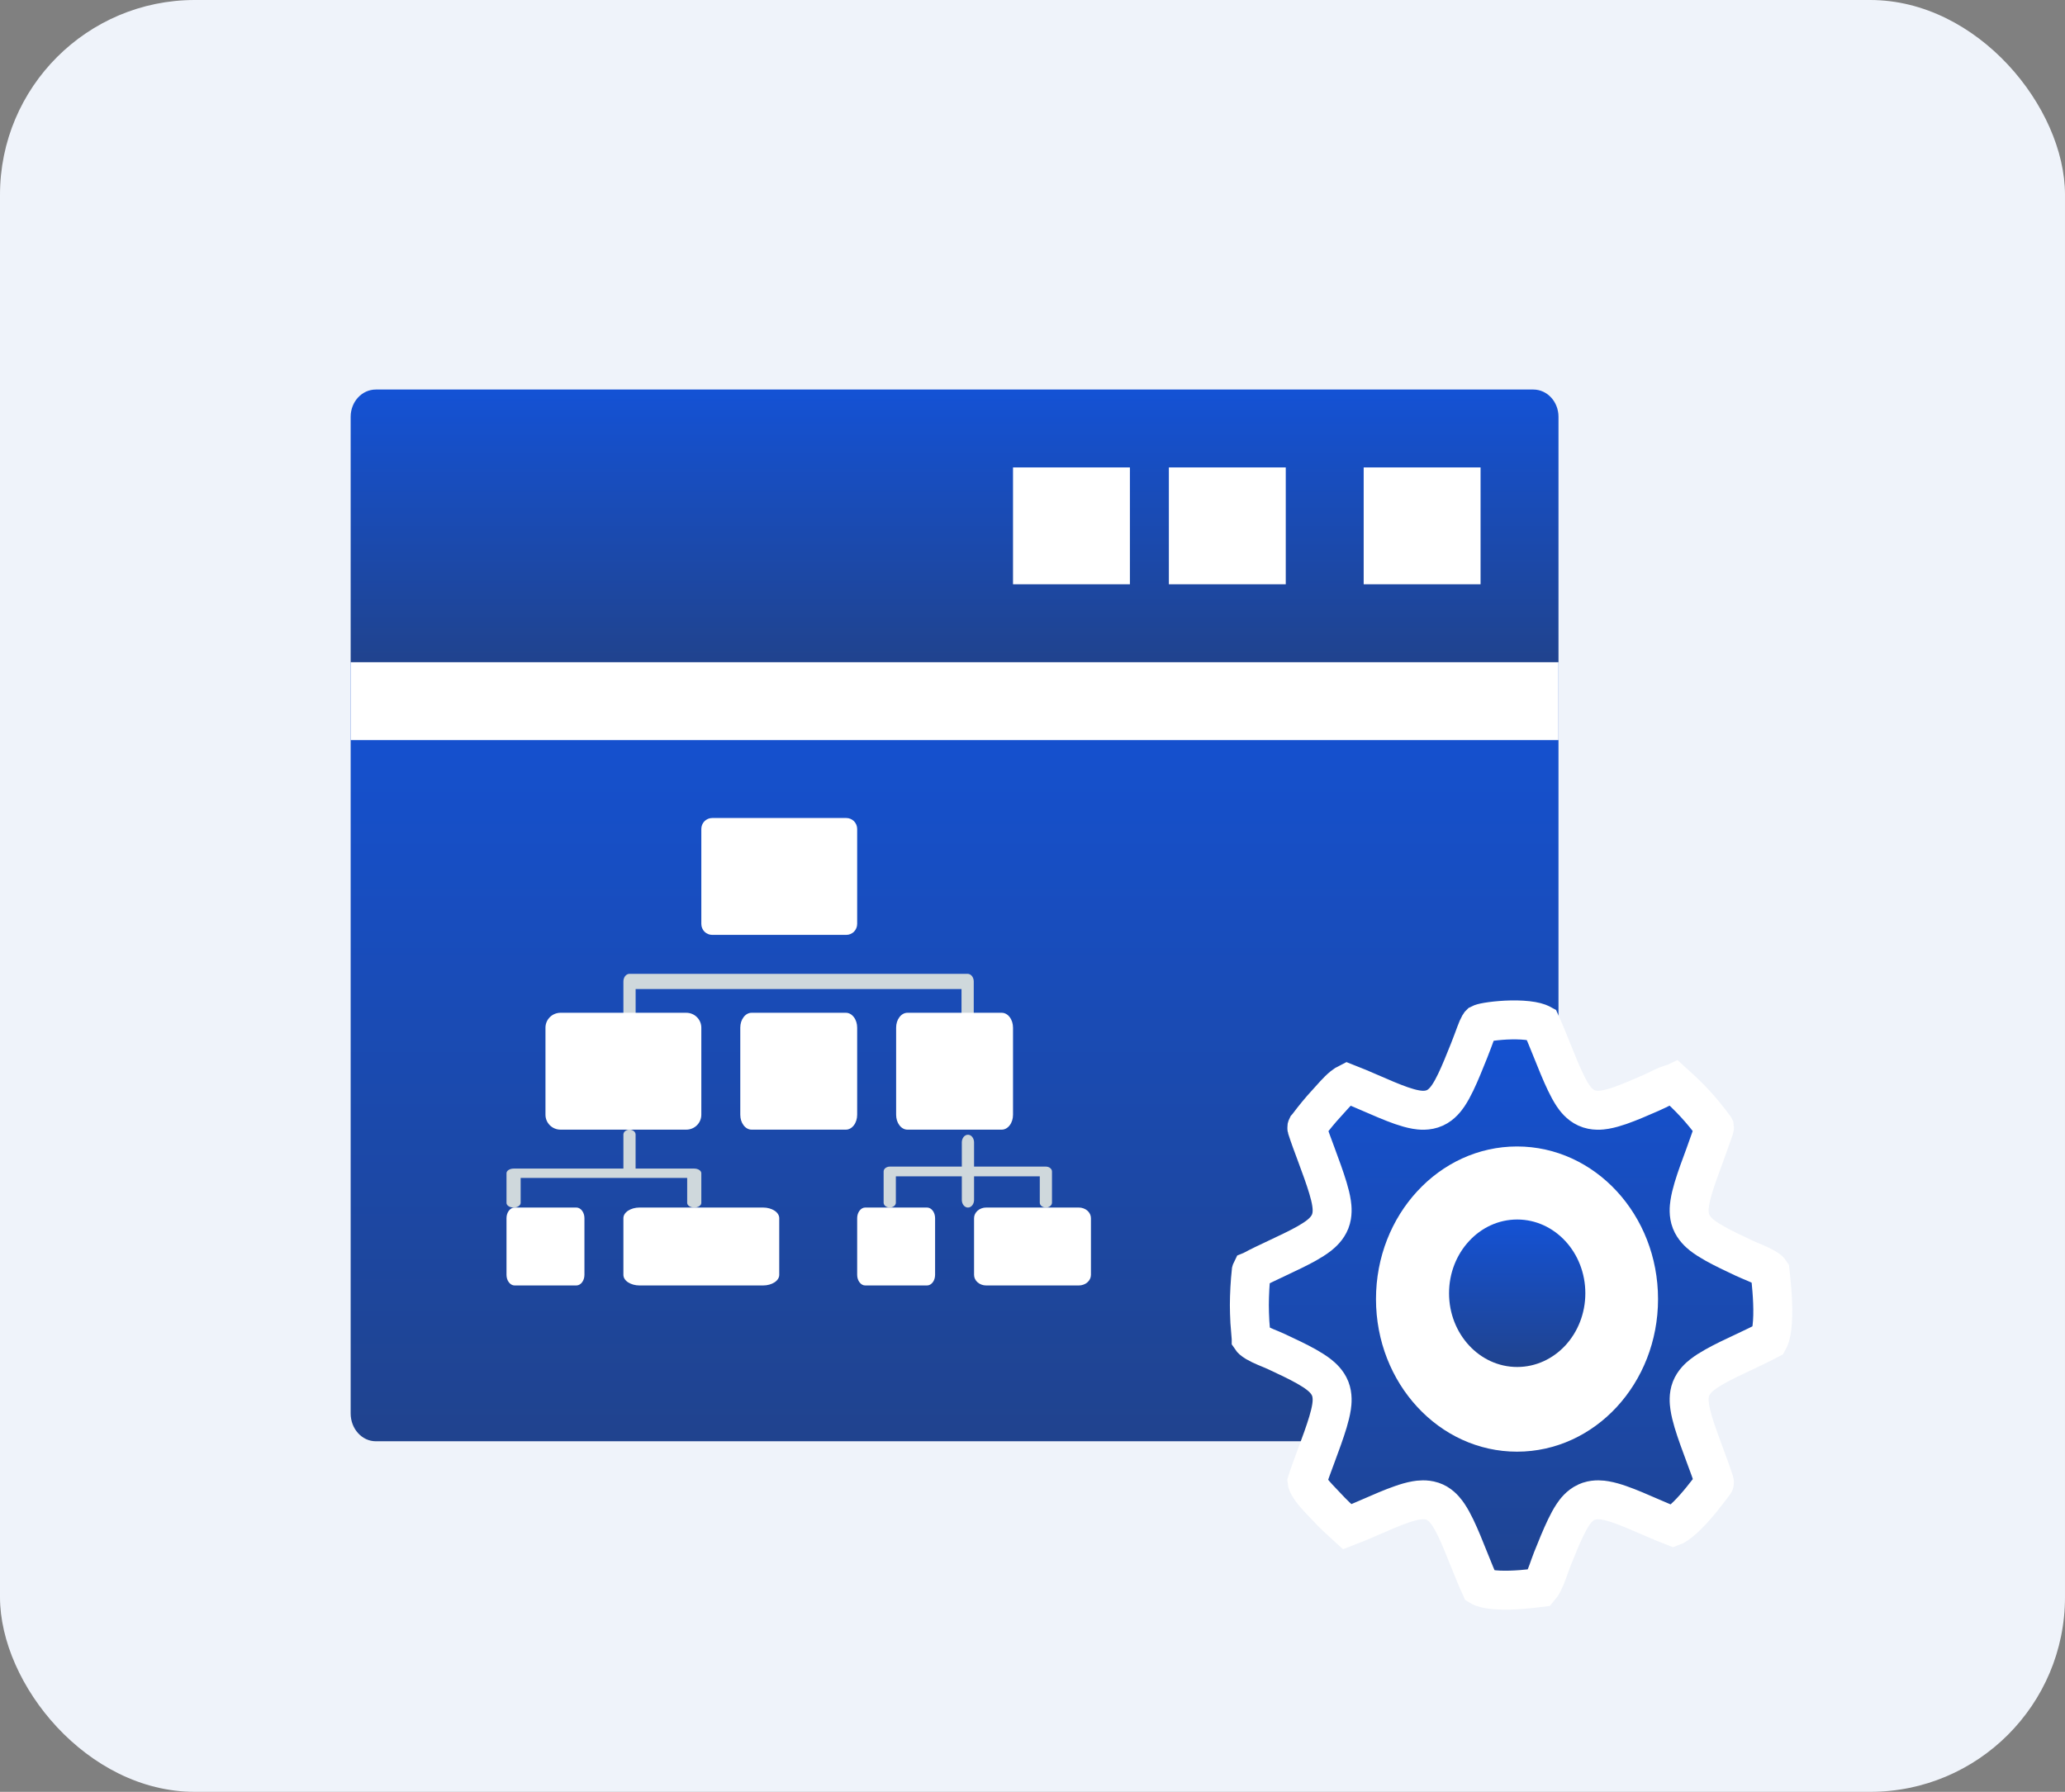<svg width="53" height="46" viewBox="0 0 53 46" fill="none" xmlns="http://www.w3.org/2000/svg">
<rect x="0" y="0" width="53" height="46" fill="#808080" stroke="none"/>
<rect width="53" height="46" rx="5" fill="#EFF3FA"/>
<path fill-rule="evenodd" clip-rule="evenodd" d="M40 17V36.285C40 36.68 39.711 37 39.354 37H9.646C9.289 37 9 36.68 9 36.285V17H40Z" fill="url(#paint0_linear_1456_56)"/>
<path fill-rule="evenodd" clip-rule="evenodd" d="M40 17V19H9V17H40Z" fill="white"/>
<path d="M9.646 10H39.354C39.711 10 40 10.313 40 10.7V17H9V10.7C9 10.313 9.289 10 9.646 10Z" fill="url(#paint1_linear_1456_56)"/>
<path d="M35 12V15H38V12H35Z" fill="white"/>
<path d="M26 15H29V12H26V15Z" fill="white"/>
<path d="M30 12V15H33V12H30Z" fill="white"/>
<path d="M17.637 30.883C17.639 30.915 17.658 30.944 17.692 30.966C17.726 30.988 17.771 31 17.819 31C17.866 31 17.912 30.988 17.945 30.966C17.979 30.944 17.999 30.915 18 30.883V30.119C18 30.088 17.981 30.057 17.947 30.035C17.913 30.013 17.867 30 17.819 30H13.181C13.133 30 13.087 30.013 13.053 30.035C13.019 30.057 13 30.088 13 30.119V30.883C13.001 30.915 13.021 30.944 13.055 30.966C13.088 30.988 13.134 31 13.181 31C13.229 31 13.274 30.988 13.308 30.966C13.342 30.944 13.361 30.915 13.363 30.883V30.239H17.637L17.637 30.883Z" fill="#CFD8DC"/>
<path d="M16.313 29.125C16.313 29.092 16.297 29.06 16.267 29.037C16.238 29.013 16.198 29 16.157 29C16.115 29 16.075 29.013 16.046 29.037C16.017 29.06 16 29.092 16 29.125V30.074C16 30.107 16.017 30.139 16.046 30.163C16.075 30.186 16.115 30.199 16.157 30.199C16.198 30.199 16.238 30.186 16.267 30.163C16.297 30.139 16.313 30.107 16.313 30.074V29.125ZM26.687 30.875C26.687 30.908 26.703 30.94 26.733 30.963C26.762 30.987 26.802 31 26.843 31C26.885 31 26.925 30.987 26.954 30.963C26.983 30.94 27 30.908 27 30.875V30.074C27 30.041 26.983 30.009 26.954 29.986C26.925 29.962 26.885 29.949 26.843 29.949H22.836C22.815 29.949 22.795 29.952 22.776 29.959C22.757 29.965 22.74 29.974 22.725 29.986C22.711 29.997 22.699 30.011 22.691 30.026C22.683 30.041 22.679 30.058 22.679 30.074V30.875C22.679 30.908 22.696 30.94 22.725 30.963C22.755 30.987 22.794 31 22.836 31C22.877 31 22.917 30.987 22.947 30.963C22.976 30.94 22.993 30.908 22.993 30.875V30.199H26.687V30.875Z" fill="#CFD8DC"/>
<path d="M25 29.326C25 29.275 24.983 29.225 24.954 29.188C24.925 29.151 24.885 29.131 24.843 29.131C24.802 29.131 24.762 29.151 24.732 29.188C24.703 29.225 24.686 29.275 24.686 29.326V30.809C24.687 30.86 24.704 30.909 24.733 30.944C24.763 30.98 24.802 31 24.843 31C24.884 31 24.924 30.98 24.953 30.944C24.982 30.909 24.999 30.86 25 30.809V29.326ZM24.678 26.786C24.678 26.838 24.695 26.887 24.724 26.924C24.753 26.961 24.793 26.981 24.835 26.981C24.877 26.981 24.916 26.961 24.946 26.924C24.975 26.887 24.992 26.838 24.992 26.786V25.196C24.992 25.17 24.988 25.145 24.98 25.121C24.972 25.097 24.96 25.075 24.946 25.057C24.931 25.039 24.914 25.025 24.895 25.015C24.876 25.005 24.855 25 24.835 25H16.157C16.115 25 16.075 25.021 16.046 25.057C16.017 25.094 16 25.144 16 25.196V26.786C16.001 26.837 16.018 26.886 16.047 26.921C16.076 26.957 16.116 26.977 16.157 26.977C16.198 26.977 16.237 26.957 16.267 26.921C16.296 26.886 16.313 26.837 16.314 26.786V25.391H24.678V26.786Z" fill="#CFD8DC"/>
<path d="M18.278 21H21.722C21.796 21 21.866 21.03 21.919 21.082C21.971 21.135 22 21.207 22 21.282V23.718C22 23.793 21.971 23.865 21.919 23.918C21.866 23.97 21.796 24 21.722 24H18.278C18.204 24 18.134 23.97 18.081 23.918C18.029 23.865 18 23.793 18 23.718V21.281C18 21.207 18.029 21.135 18.081 21.082C18.134 21.03 18.204 21 18.278 21Z" fill="white"/>
<path d="M19.289 26H21.711C21.787 26 21.861 26.04 21.915 26.112C21.97 26.183 22 26.28 22 26.382V28.618C22 28.72 21.97 28.817 21.915 28.888C21.861 28.96 21.787 29 21.711 29H19.289C19.213 29 19.139 28.96 19.085 28.888C19.03 28.817 19 28.72 19 28.618V26.382C19 26.28 19.03 26.183 19.085 26.112C19.139 26.04 19.213 26 19.289 26Z" fill="white"/>
<path d="M14.386 26H17.614C17.716 26 17.815 26.04 17.887 26.112C17.959 26.183 18 26.28 18 26.382V28.618C18 28.72 17.959 28.817 17.887 28.888C17.815 28.96 17.716 29 17.614 29H14.386C14.284 29 14.185 28.96 14.113 28.888C14.041 28.817 14 28.72 14 28.618V26.382C14 26.28 14.041 26.183 14.113 26.112C14.185 26.04 14.284 26 14.386 26Z" fill="white"/>
<path d="M23.289 26H25.711C25.749 26 25.786 26.01 25.821 26.029C25.857 26.048 25.888 26.076 25.915 26.112C25.942 26.147 25.963 26.189 25.978 26.236C25.992 26.282 26 26.332 26 26.382V28.618C26 28.72 25.97 28.817 25.915 28.888C25.861 28.96 25.787 29 25.711 29H23.289C23.213 29 23.139 28.96 23.085 28.888C23.03 28.817 23 28.72 23 28.618V26.382C23 26.28 23.03 26.183 23.085 26.112C23.139 26.04 23.213 26 23.289 26Z" fill="white"/>
<path d="M16.414 31H19.586C19.696 31 19.801 31.029 19.879 31.08C19.956 31.131 20 31.2 20 31.272V32.728C20 32.8 19.956 32.87 19.879 32.92C19.801 32.971 19.696 33 19.586 33H16.414C16.304 33 16.199 32.971 16.121 32.92C16.044 32.87 16 32.8 16 32.728V31.272C16 31.2 16.044 31.131 16.121 31.08C16.199 31.029 16.304 31 16.414 31Z" fill="white"/>
<path d="M13.207 31H14.793C14.848 31 14.9 31.029 14.939 31.08C14.978 31.131 15 31.2 15 31.272V32.728C15 32.8 14.978 32.87 14.939 32.92C14.9 32.971 14.848 33 14.793 33H13.207C13.152 33 13.1 32.971 13.061 32.92C13.022 32.87 13 32.8 13 32.728V31.272C13 31.2 13.022 31.131 13.061 31.08C13.1 31.029 13.152 31 13.207 31Z" fill="white"/>
<path d="M25.311 31H27.689C27.73 31 27.771 31.007 27.808 31.021C27.846 31.034 27.88 31.054 27.909 31.08C27.938 31.105 27.961 31.135 27.976 31.168C27.992 31.201 28 31.236 28 31.272V32.728C28 32.764 27.992 32.799 27.976 32.832C27.961 32.865 27.938 32.895 27.909 32.92C27.88 32.946 27.846 32.966 27.808 32.979C27.771 32.993 27.73 33 27.689 33H25.311C25.228 33 25.149 32.971 25.091 32.92C25.033 32.87 25 32.8 25 32.728V31.272C25 31.2 25.033 31.131 25.091 31.08C25.149 31.029 25.228 31 25.311 31Z" fill="white"/>
<path d="M22.207 31H23.793C23.848 31 23.901 31.029 23.939 31.08C23.978 31.131 24 31.2 24 31.272V32.728C24 32.8 23.978 32.87 23.939 32.92C23.901 32.971 23.848 33 23.793 33H22.207C22.152 33 22.099 32.971 22.061 32.92C22.022 32.87 22 32.8 22 32.728V31.272C22 31.2 22.022 31.131 22.061 31.08C22.099 31.029 22.152 31 22.207 31Z" fill="white"/>
<path d="M39.067 26.188C39.254 26.199 39.4 26.226 39.496 26.262C39.525 26.272 39.541 26.282 39.552 26.288C39.643 26.488 39.737 26.723 39.837 26.971C39.948 27.248 40.068 27.547 40.183 27.785C40.24 27.904 40.303 28.023 40.371 28.125C40.425 28.205 40.537 28.36 40.716 28.441C40.906 28.528 41.103 28.502 41.202 28.485C41.325 28.464 41.456 28.425 41.578 28.383C41.824 28.297 42.111 28.172 42.374 28.057C42.461 28.02 42.582 27.958 42.656 27.923C42.747 27.88 42.823 27.848 42.889 27.828C42.92 27.818 42.945 27.814 42.963 27.811L42.965 27.81L42.976 27.82C43.168 27.989 43.343 28.159 43.499 28.328C43.665 28.507 43.831 28.71 43.997 28.934L44.002 28.941L44.003 28.943C44.004 28.951 44.003 28.959 44.001 28.964L43.995 28.979L43.758 29.645C43.652 29.931 43.537 30.239 43.459 30.501C43.42 30.631 43.386 30.767 43.368 30.891C43.353 30.994 43.333 31.178 43.402 31.355C43.471 31.532 43.607 31.651 43.688 31.716C43.785 31.791 43.898 31.861 44.01 31.924C44.232 32.049 44.51 32.179 44.766 32.3C44.852 32.34 44.975 32.39 45.056 32.425C45.151 32.465 45.234 32.504 45.303 32.545C45.397 32.6 45.424 32.635 45.431 32.646L45.432 32.655C45.454 32.868 45.509 33.332 45.499 33.77C45.494 33.991 45.472 34.175 45.435 34.303C45.419 34.357 45.402 34.384 45.395 34.397C45.212 34.495 44.996 34.598 44.766 34.706C44.51 34.826 44.232 34.956 44.01 35.082C43.898 35.145 43.785 35.215 43.688 35.291C43.607 35.355 43.471 35.474 43.402 35.65C43.333 35.827 43.353 36.012 43.368 36.115C43.386 36.239 43.42 36.374 43.459 36.505C43.537 36.766 43.652 37.075 43.758 37.36C43.804 37.485 43.849 37.606 43.891 37.721L44.001 38.044C44.003 38.051 44.003 38.059 44.002 38.065C44.001 38.069 44 38.072 43.999 38.073L43.983 38.091L43.969 38.11C43.821 38.308 43.568 38.644 43.304 38.905C43.17 39.037 43.056 39.127 42.972 39.173C42.96 39.179 42.948 39.182 42.94 39.185C42.772 39.12 42.579 39.038 42.374 38.949C42.111 38.835 41.824 38.708 41.578 38.623C41.456 38.58 41.325 38.541 41.202 38.52C41.115 38.505 40.954 38.484 40.787 38.537L40.716 38.565C40.537 38.647 40.425 38.801 40.371 38.882C40.303 38.983 40.24 39.103 40.183 39.221C40.068 39.46 39.948 39.757 39.837 40.035C39.8 40.127 39.757 40.256 39.724 40.346C39.686 40.451 39.648 40.543 39.608 40.622C39.572 40.694 39.541 40.735 39.523 40.756C39.265 40.788 38.852 40.836 38.482 40.82C38.291 40.812 38.145 40.787 38.051 40.753C38.021 40.742 38.005 40.732 37.995 40.726C37.903 40.525 37.807 40.287 37.706 40.035C37.595 39.757 37.476 39.459 37.361 39.221C37.304 39.103 37.24 38.983 37.172 38.882C37.124 38.811 37.033 38.684 36.892 38.598L36.828 38.565L36.757 38.537C36.59 38.484 36.428 38.505 36.341 38.52C36.218 38.541 36.088 38.58 35.966 38.623C35.72 38.708 35.432 38.834 35.169 38.949C34.954 39.043 34.753 39.129 34.579 39.195L34.568 39.185L34.293 38.931C34.206 38.847 34.123 38.763 34.045 38.678C33.898 38.519 33.754 38.385 33.64 38.221C33.555 38.099 33.547 38.044 33.546 38.033L33.548 38.026C33.611 37.83 33.696 37.602 33.786 37.36C33.892 37.075 34.006 36.766 34.084 36.505C34.123 36.374 34.157 36.24 34.176 36.115C34.191 36.012 34.21 35.827 34.141 35.65C34.072 35.474 33.936 35.355 33.855 35.291C33.758 35.215 33.645 35.145 33.534 35.082C33.312 34.956 33.033 34.826 32.777 34.706C32.691 34.665 32.568 34.616 32.487 34.582C32.392 34.541 32.309 34.503 32.24 34.462C32.15 34.408 32.121 34.373 32.113 34.361V34.36L32.112 34.35L32.079 33.937V33.936C32.071 33.779 32.066 33.634 32.066 33.503C32.066 33.371 32.071 33.226 32.079 33.069C32.088 32.915 32.099 32.769 32.114 32.633C32.115 32.629 32.116 32.626 32.117 32.624L32.122 32.622L32.138 32.614C32.323 32.514 32.542 32.41 32.777 32.3C33.033 32.179 33.312 32.049 33.534 31.924C33.645 31.861 33.758 31.791 33.855 31.716C33.936 31.651 34.072 31.532 34.141 31.355C34.21 31.178 34.191 30.994 34.176 30.891C34.158 30.767 34.123 30.631 34.084 30.501C34.006 30.239 33.892 29.931 33.786 29.645C33.693 29.396 33.606 29.162 33.542 28.962C33.54 28.955 33.54 28.948 33.541 28.941C33.542 28.937 33.543 28.935 33.544 28.933L33.56 28.915L33.575 28.895C33.732 28.686 33.888 28.497 34.044 28.328C34.192 28.168 34.315 28.014 34.465 27.891C34.52 27.847 34.56 27.824 34.584 27.812C34.757 27.879 34.956 27.965 35.169 28.057C35.432 28.172 35.72 28.297 35.966 28.383C36.088 28.425 36.218 28.464 36.341 28.485C36.44 28.502 36.638 28.528 36.828 28.441C37.006 28.36 37.117 28.205 37.172 28.125C37.24 28.023 37.304 27.904 37.361 27.785C37.476 27.547 37.595 27.248 37.706 26.971C37.774 26.801 37.829 26.648 37.869 26.541C37.913 26.423 37.94 26.361 37.964 26.32C37.974 26.303 37.981 26.295 37.983 26.292C37.986 26.289 37.987 26.288 37.988 26.287C37.992 26.285 38.018 26.268 38.102 26.251C38.289 26.212 38.696 26.166 39.067 26.188Z" fill="url(#paint2_linear_1456_56)" stroke="white"/>
<path fill-rule="evenodd" clip-rule="evenodd" d="M38.936 29.432C39.935 29.432 40.84 29.871 41.495 30.58C42.15 31.289 42.555 32.268 42.555 33.35C42.555 34.431 42.15 35.411 41.495 36.12C40.84 36.829 39.935 37.267 38.936 37.267C37.936 37.267 37.031 36.829 36.377 36.12C35.721 35.411 35.316 34.431 35.316 33.35C35.316 32.268 35.721 31.289 36.377 30.58C37.031 29.871 37.936 29.432 38.936 29.432Z" fill="white"/>
<path fill-rule="evenodd" clip-rule="evenodd" d="M38.94 31.307C39.423 31.307 39.86 31.519 40.177 31.862C40.493 32.204 40.689 32.678 40.689 33.2C40.689 33.723 40.493 34.196 40.177 34.539C39.86 34.881 39.423 35.093 38.94 35.093C38.457 35.093 38.02 34.881 37.704 34.539C37.387 34.196 37.191 33.723 37.191 33.2C37.191 32.678 37.387 32.204 37.704 31.862C38.02 31.519 38.457 31.307 38.94 31.307Z" fill="url(#paint3_linear_1456_56)"/>
<defs>
<linearGradient id="paint0_linear_1456_56" x1="24.5" y1="17" x2="24.5" y2="37" gradientUnits="userSpaceOnUse">
<stop stop-color="#1452D5"/>
<stop offset="1" stop-color="#20438E"/>
</linearGradient>
<linearGradient id="paint1_linear_1456_56" x1="24.5" y1="10" x2="24.5" y2="17" gradientUnits="userSpaceOnUse">
<stop stop-color="#1452D5"/>
<stop offset="1" stop-color="#20438E"/>
</linearGradient>
<linearGradient id="paint2_linear_1456_56" x1="38.783" y1="25.682" x2="38.783" y2="41.323" gradientUnits="userSpaceOnUse">
<stop stop-color="#1452D5"/>
<stop offset="1" stop-color="#20438E"/>
</linearGradient>
<linearGradient id="paint3_linear_1456_56" x1="38.94" y1="31.307" x2="38.94" y2="35.093" gradientUnits="userSpaceOnUse">
<stop stop-color="#1452D5"/>
<stop offset="1" stop-color="#20438E"/>
</linearGradient>
</defs>
</svg>
